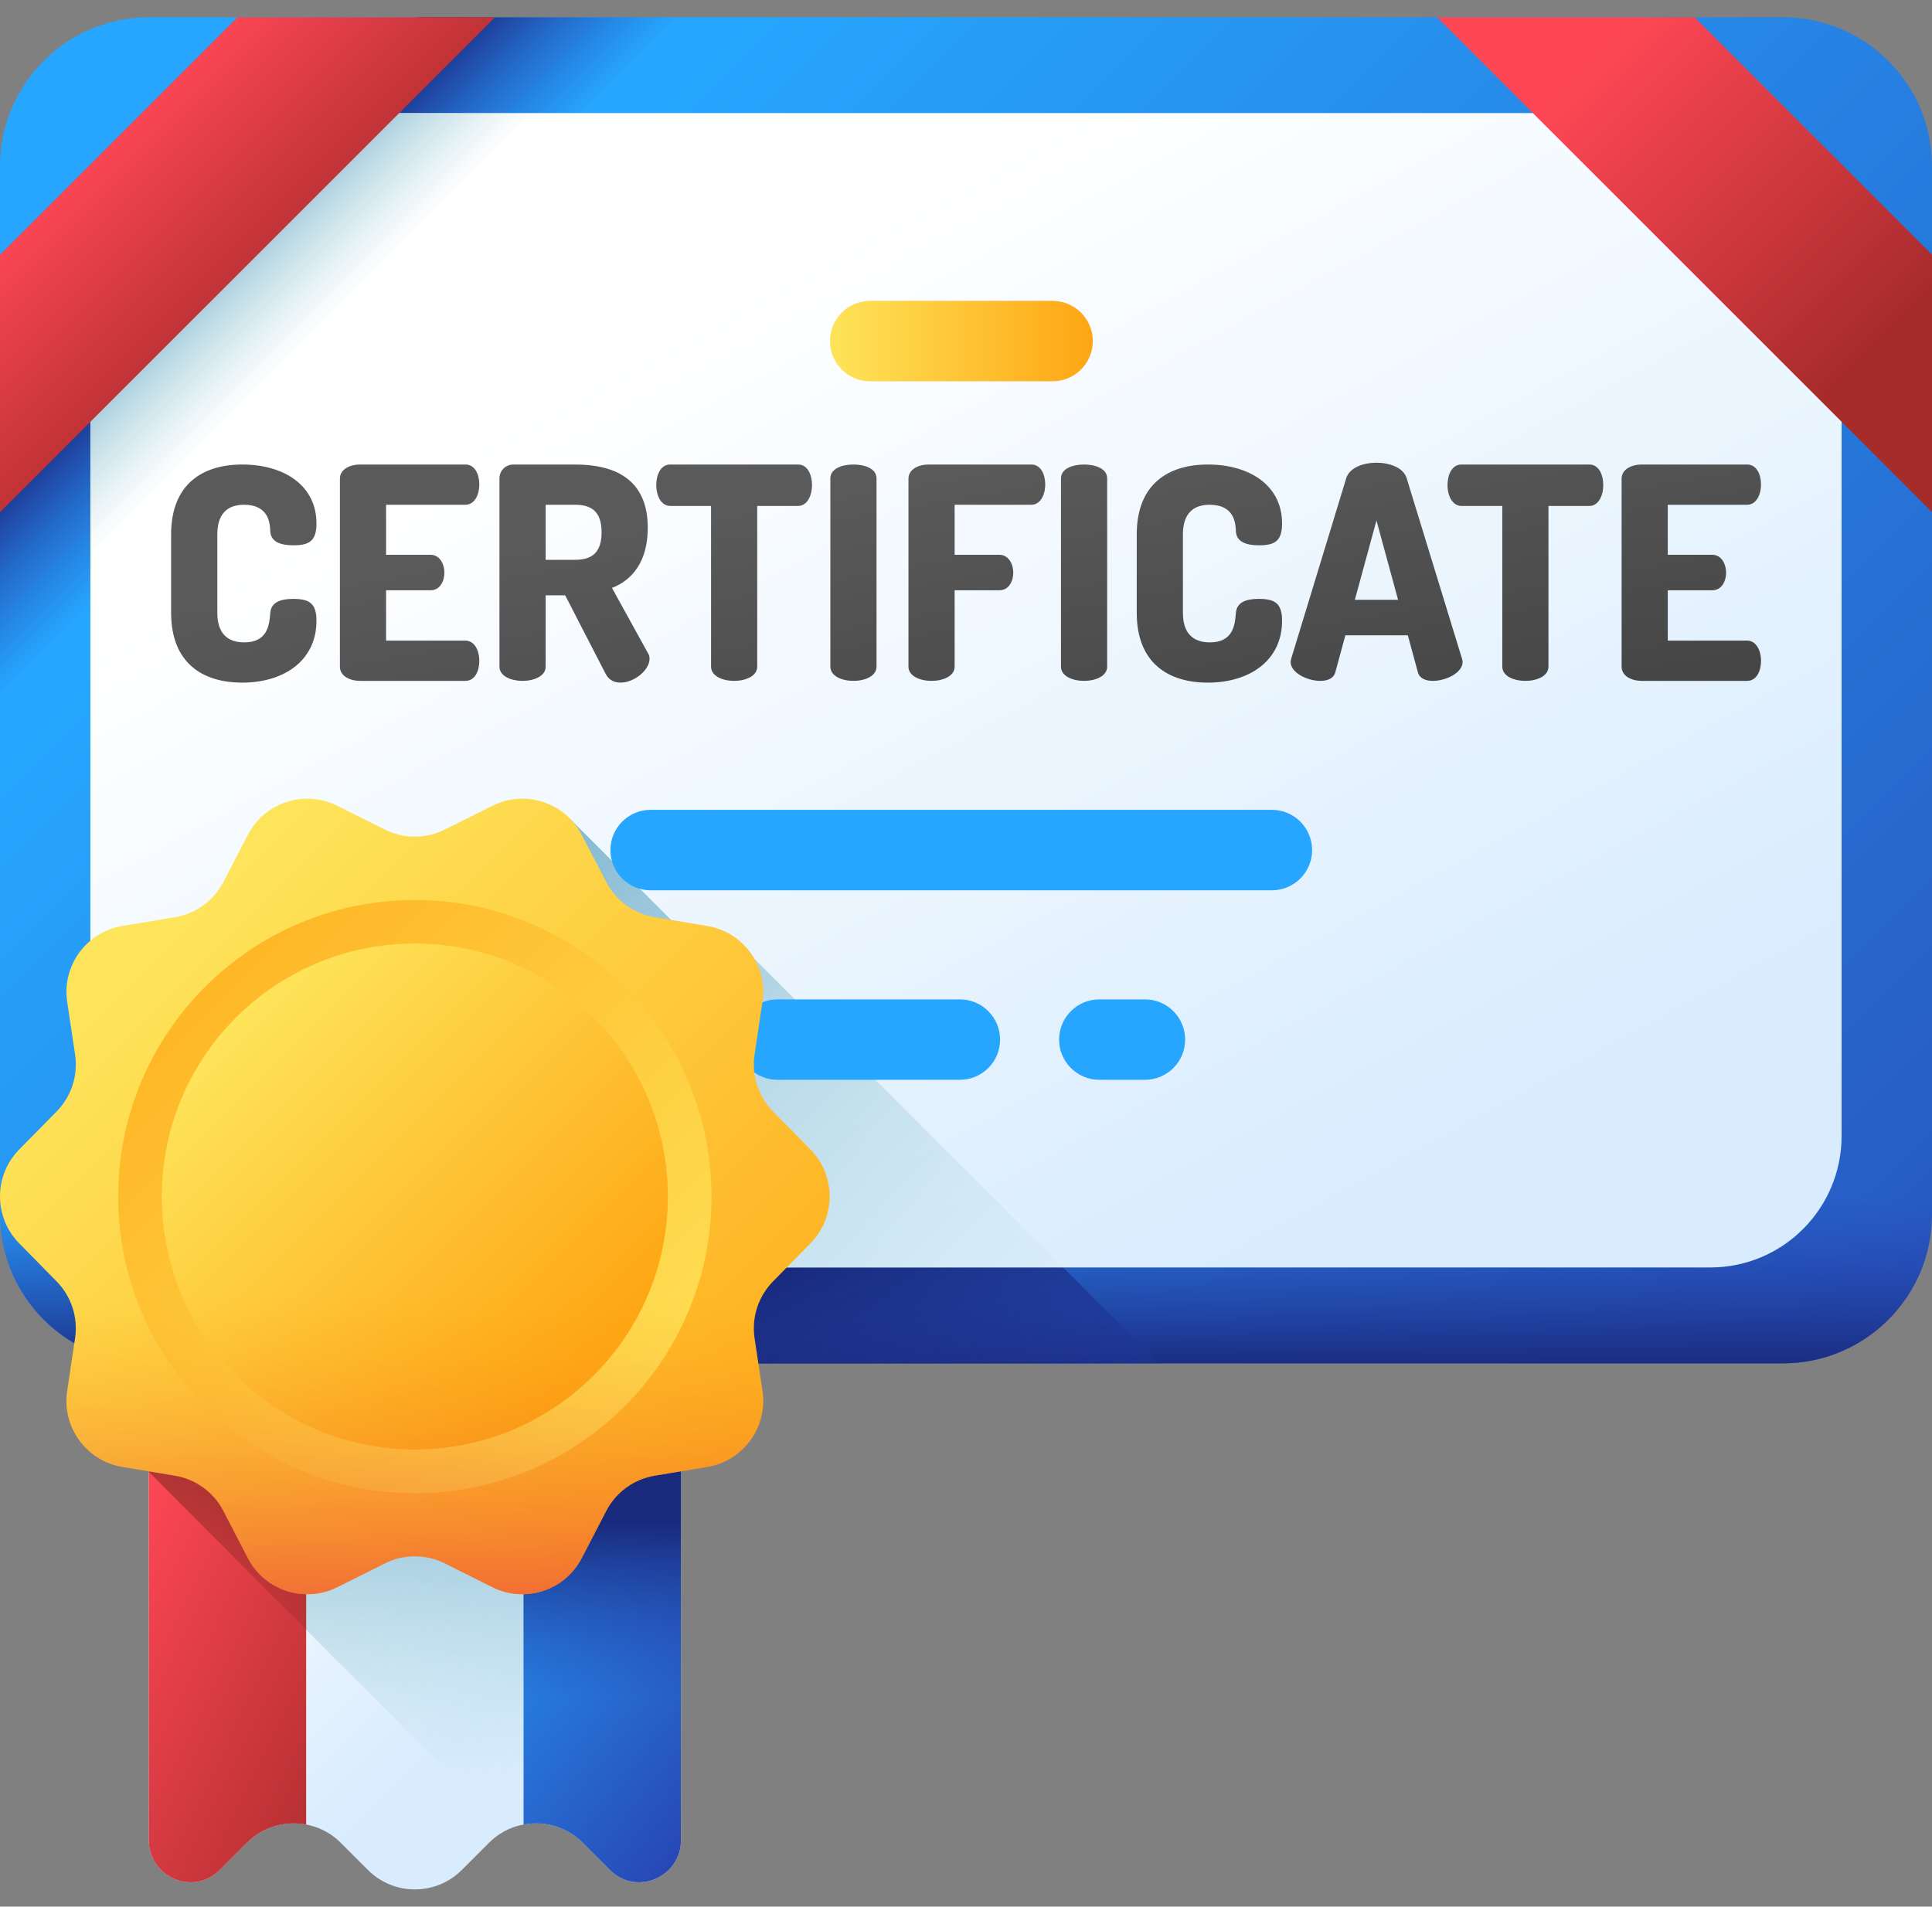 <svg xmlns="http://www.w3.org/2000/svg" width="77" height="76" viewBox="0 0 77 76" fill="none"><rect x="0" y="0" width="77" height="76" fill="#808080" stroke="none"/><path d="M71.059 54.345H5.941C2.66 54.345 0 51.685 0 48.404V6.628C0 3.347 2.66 0.688 5.941 0.688H71.059C74.34 0.688 77 3.347 77 6.628V48.404C77 51.685 74.34 54.345 71.059 54.345Z" fill="url(#paint0_linear_8682_102562)"></path><path d="M0 17.325V37.117L36.43 0.688H16.638L0 17.325Z" fill="url(#paint1_linear_8682_102562)"></path><path d="M0 29.352V48.402C0 51.683 2.66 54.343 5.941 54.343H71.059C74.34 54.343 77 51.683 77 48.402V29.352H0Z" fill="url(#paint2_linear_8682_102562)"></path><path d="M22.742 54.352H46.198L30.059 38.212L28.023 37.945L22.742 32.664V54.352Z" fill="url(#paint3_linear_8682_102562)"></path><path d="M68.164 4.508H8.835C5.945 4.508 3.602 6.855 3.602 9.75V45.279C3.602 48.175 5.944 50.522 8.835 50.522H68.164C71.054 50.522 73.397 48.175 73.397 45.279V9.75C73.397 6.855 71.054 4.508 68.164 4.508Z" fill="url(#paint4_linear_8682_102562)"></path><path d="M3.602 13.721V33.513L32.607 4.508H12.815L3.602 13.721Z" fill="url(#paint5_linear_8682_102562)"></path><path d="M22.742 50.53H42.376L30.059 38.212L28.023 37.945L22.742 32.664V50.53Z" fill="url(#paint6_linear_8682_102562)"></path><path d="M9.722 20.12C10.725 20.12 10.761 20.875 10.772 21.182C10.796 21.607 11.197 21.736 11.693 21.736C12.318 21.736 12.613 21.571 12.613 20.863C12.613 19.365 11.339 18.516 9.652 18.516C8.106 18.516 6.82 19.271 6.82 21.3V24.426C6.82 26.455 8.106 27.21 9.652 27.21C11.339 27.21 12.613 26.314 12.613 24.745C12.613 24.037 12.318 23.872 11.681 23.872C11.209 23.872 10.808 23.99 10.772 24.426C10.737 24.886 10.678 25.606 9.734 25.606C9.05 25.606 8.661 25.228 8.661 24.426V21.3C8.661 20.497 9.05 20.12 9.722 20.12Z" fill="url(#paint7_linear_8682_102562)"></path><path d="M18.549 20.12C18.903 20.12 19.103 19.742 19.103 19.306C19.103 18.928 18.938 18.516 18.549 18.516H14.349C13.948 18.516 13.547 18.704 13.547 19.082V26.573C13.547 26.951 13.948 27.14 14.349 27.14H18.549C18.938 27.14 19.103 26.727 19.103 26.349C19.103 25.913 18.903 25.535 18.549 25.535H15.387V23.529H17.157C17.546 23.529 17.711 23.152 17.711 22.834C17.711 22.456 17.511 22.114 17.157 22.114H15.387V20.12H18.549Z" fill="url(#paint8_linear_8682_102562)"></path><path d="M24.39 23.435C25.215 23.117 25.817 22.362 25.817 21.04C25.817 19.117 24.531 18.516 22.915 18.516H20.473C20.13 18.516 19.906 18.775 19.906 19.07V26.573C19.906 26.951 20.366 27.14 20.826 27.14C21.287 27.14 21.747 26.951 21.747 26.573V23.73H22.525L24.142 26.868C24.271 27.116 24.496 27.21 24.731 27.21C25.274 27.21 25.888 26.715 25.888 26.255C25.888 26.196 25.876 26.113 25.829 26.043L24.39 23.435ZM22.915 22.315H21.747V20.12H22.915C23.575 20.12 23.976 20.392 23.976 21.217C23.976 22.043 23.575 22.315 22.915 22.315Z" fill="url(#paint9_linear_8682_102562)"></path><path d="M31.807 18.516H26.711C26.321 18.516 26.156 18.94 26.156 19.33C26.156 19.778 26.357 20.167 26.711 20.167H28.339V26.573C28.339 26.951 28.799 27.14 29.259 27.14C29.719 27.14 30.179 26.951 30.179 26.573V20.167H31.807C32.161 20.167 32.362 19.778 32.362 19.33C32.362 18.94 32.197 18.516 31.807 18.516Z" fill="url(#paint10_linear_8682_102562)"></path><path d="M34.014 18.516C33.554 18.516 33.094 18.681 33.094 19.07V26.573C33.094 26.951 33.554 27.14 34.014 27.14C34.474 27.14 34.934 26.951 34.934 26.573V19.07C34.934 18.681 34.474 18.516 34.014 18.516Z" fill="url(#paint11_linear_8682_102562)"></path><path d="M41.103 18.516H37.009C36.608 18.516 36.207 18.704 36.207 19.082V26.573C36.207 26.951 36.667 27.14 37.127 27.14C37.587 27.14 38.047 26.951 38.047 26.573V23.529H39.829C40.218 23.529 40.383 23.152 40.383 22.834C40.383 22.456 40.183 22.114 39.829 22.114H38.047V20.12H41.103C41.457 20.12 41.658 19.742 41.658 19.306C41.657 18.929 41.492 18.516 41.103 18.516Z" fill="url(#paint12_linear_8682_102562)"></path><path d="M43.205 18.516C42.745 18.516 42.285 18.681 42.285 19.07V26.573C42.285 26.951 42.745 27.14 43.205 27.14C43.666 27.14 44.126 26.951 44.126 26.573V19.07C44.126 18.681 43.666 18.516 43.205 18.516Z" fill="url(#paint13_linear_8682_102562)"></path><path d="M48.207 20.12C49.21 20.12 49.245 20.875 49.257 21.182C49.28 21.607 49.681 21.736 50.177 21.736C50.802 21.736 51.097 21.571 51.097 20.863C51.097 19.365 49.823 18.516 48.136 18.516C46.591 18.516 45.305 19.271 45.305 21.3V24.426C45.305 26.455 46.591 27.21 48.136 27.21C49.823 27.21 51.097 26.314 51.097 24.745C51.097 24.037 50.802 23.872 50.165 23.872C49.693 23.872 49.292 23.99 49.257 24.426C49.221 24.886 49.162 25.606 48.219 25.606C47.534 25.606 47.145 25.228 47.145 24.426V21.3C47.145 20.497 47.534 20.12 48.207 20.12Z" fill="url(#paint14_linear_8682_102562)"></path><path d="M56.062 19.059C55.932 18.646 55.401 18.445 54.859 18.445C54.316 18.445 53.785 18.646 53.655 19.059L51.461 26.255C51.449 26.302 51.438 26.35 51.438 26.385C51.438 26.822 52.11 27.14 52.617 27.14C52.912 27.14 53.148 27.046 53.219 26.798L53.62 25.323H56.109L56.51 26.798C56.581 27.046 56.817 27.14 57.112 27.14C57.619 27.14 58.292 26.822 58.292 26.385C58.292 26.35 58.28 26.302 58.268 26.255L56.062 19.059ZM53.998 23.908L54.859 20.746L55.72 23.908H53.998Z" fill="url(#paint15_linear_8682_102562)"></path><path d="M63.343 18.516H58.246C57.857 18.516 57.691 18.94 57.691 19.33C57.691 19.778 57.892 20.167 58.246 20.167H59.874V26.573C59.874 26.951 60.334 27.14 60.794 27.14C61.254 27.14 61.714 26.951 61.714 26.573V20.167H63.343C63.697 20.167 63.897 19.778 63.897 19.33C63.897 18.94 63.732 18.516 63.343 18.516Z" fill="url(#paint16_linear_8682_102562)"></path><path d="M69.631 25.535H66.469V23.529H68.239C68.628 23.529 68.793 23.152 68.793 22.834C68.793 22.456 68.593 22.114 68.239 22.114H66.469V20.12H69.631C69.985 20.12 70.185 19.742 70.185 19.306C70.185 18.928 70.02 18.516 69.631 18.516H65.431C65.03 18.516 64.629 18.704 64.629 19.082V26.573C64.629 26.951 65.03 27.14 65.431 27.14H69.631C70.02 27.14 70.185 26.727 70.185 26.349C70.186 25.913 69.985 25.535 69.631 25.535Z" fill="url(#paint17_linear_8682_102562)"></path><path d="M30.986 39.836H38.254C39.14 39.836 39.858 40.554 39.858 41.439C39.858 42.325 39.14 43.042 38.254 43.042H30.986C30.101 43.042 29.383 42.325 29.383 41.439C29.383 40.554 30.101 39.836 30.986 39.836Z" fill="#26A6FE"></path><path d="M42.211 41.439C42.211 40.554 42.929 39.836 43.814 39.836H45.631C46.517 39.836 47.234 40.554 47.234 41.439C47.234 42.325 46.517 43.042 45.631 43.042H43.814C42.929 43.042 42.211 42.325 42.211 41.439Z" fill="#26A6FE"></path><path d="M50.691 35.488H25.931C25.046 35.488 24.328 34.77 24.328 33.885C24.328 32.999 25.046 32.281 25.931 32.281H50.691C51.576 32.281 52.294 32.999 52.294 33.885C52.294 34.77 51.576 35.488 50.691 35.488Z" fill="#26A6FE"></path><path d="M34.681 11.992H41.95C42.835 11.992 43.553 12.71 43.553 13.595C43.553 14.481 42.835 15.199 41.95 15.199H34.681C33.796 15.199 33.078 14.481 33.078 13.595C33.078 12.71 33.796 11.992 34.681 11.992Z" fill="url(#paint18_linear_8682_102562)"></path><path d="M5.93 73.359C5.93 74.817 7.69 75.581 8.734 74.562C8.741 74.554 8.749 74.547 8.757 74.539L9.841 73.455C10.873 72.422 12.548 72.422 13.581 73.455L14.665 74.539C15.698 75.572 17.372 75.572 18.405 74.539L19.489 73.455C20.522 72.422 22.196 72.422 23.229 73.455L24.313 74.539C24.321 74.547 24.328 74.554 24.336 74.562C25.38 75.581 27.14 74.817 27.14 73.359V47.25H5.93V73.359Z" fill="url(#paint19_linear_8682_102562)"></path><path d="M8.523 51.992V61.286L20.194 72.957C21.181 72.473 22.406 72.639 23.227 73.46L24.311 74.544C24.319 74.551 24.326 74.559 24.334 74.567C25.378 75.585 27.138 74.822 27.138 73.364V51.992H8.523Z" fill="url(#paint20_linear_8682_102562)"></path><path d="M12.202 47.25H5.93V73.359C5.93 74.818 7.69 75.581 8.734 74.562C8.741 74.554 8.749 74.547 8.757 74.539L9.841 73.455C10.482 72.813 11.372 72.571 12.202 72.727V47.25Z" fill="url(#paint21_linear_8682_102562)"></path><path d="M20.867 47.25V72.727C21.697 72.571 22.586 72.813 23.228 73.455L24.312 74.539C24.32 74.547 24.328 74.554 24.335 74.562C25.379 75.581 27.139 74.817 27.139 73.359V47.25H20.867Z" fill="url(#paint22_linear_8682_102562)"></path><path d="M20.867 47.25V72.727C21.697 72.571 22.586 72.813 23.228 73.455L24.312 74.539C24.32 74.547 24.328 74.554 24.335 74.562C25.379 75.581 27.139 74.817 27.139 73.359V47.25H20.867Z" fill="url(#paint23_linear_8682_102562)"></path><path d="M12.202 51.984H5.93V58.668L12.202 64.955V51.984Z" fill="url(#paint24_linear_8682_102562)"></path><path d="M32.301 49.559L30.808 51.079C30.222 51.676 29.95 52.514 30.073 53.341L30.388 55.448C30.603 56.886 29.625 58.232 28.19 58.471L26.09 58.821C25.263 58.959 24.549 59.478 24.163 60.222L23.184 62.108C22.513 63.4 20.928 63.915 19.626 63.264L17.725 62.313C16.975 61.938 16.091 61.938 15.341 62.313L13.44 63.264C12.137 63.915 10.553 63.4 9.882 62.108L8.903 60.222C8.517 59.478 7.803 58.959 6.976 58.821L4.876 58.471C3.441 58.232 2.463 56.886 2.678 55.448L2.993 53.341C3.116 52.514 2.844 51.676 2.258 51.079L0.764 49.559C-0.255 48.522 -0.255 46.859 0.764 45.822L2.258 44.303C2.844 43.706 3.116 42.868 2.993 42.04L2.678 39.934C2.463 38.495 3.441 37.15 4.876 36.91L6.976 36.56C7.803 36.422 8.517 35.903 8.903 35.159L9.882 33.274C10.553 31.981 12.137 31.467 13.44 32.118L15.341 33.068C16.091 33.444 16.975 33.444 17.725 33.068L19.626 32.118C20.928 31.467 22.513 31.981 23.184 33.274L24.163 35.159C24.549 35.904 25.263 36.422 26.09 36.56L28.19 36.91C29.625 37.15 30.603 38.495 30.388 39.934L30.073 42.04C29.95 42.868 30.222 43.706 30.808 44.303L32.302 45.822C33.321 46.859 33.321 48.522 32.301 49.559Z" fill="url(#paint25_linear_8682_102562)"></path><path d="M16.533 59.519C23.062 59.519 28.355 54.226 28.355 47.697C28.355 41.168 23.062 35.875 16.533 35.875C10.004 35.875 4.711 41.168 4.711 47.697C4.711 54.226 10.004 59.519 16.533 59.519Z" fill="url(#paint26_linear_8682_102562)"></path><path d="M16.533 57.777C22.102 57.777 26.617 53.262 26.617 47.693C26.617 42.124 22.102 37.609 16.533 37.609C10.964 37.609 6.449 42.124 6.449 47.693C6.449 53.262 10.964 57.777 16.533 57.777Z" fill="url(#paint27_linear_8682_102562)"></path><path d="M2.258 51.083C2.844 51.68 3.116 52.518 2.993 53.346L2.678 55.452C2.463 56.891 3.441 58.236 4.876 58.476L6.975 58.826C7.803 58.964 8.517 59.483 8.903 60.227L9.882 62.112C10.553 63.405 12.137 63.919 13.44 63.268L15.341 62.318C16.091 61.942 16.975 61.942 17.725 62.318L19.626 63.268C20.928 63.919 22.513 63.405 23.184 62.112L24.163 60.227C24.549 59.483 25.263 58.964 26.09 58.826L28.19 58.476C29.625 58.236 30.603 56.891 30.388 55.452L30.073 53.346C29.95 52.518 30.222 51.68 30.808 51.083L32.302 49.564C32.811 49.045 33.066 48.37 33.066 47.695H0C0 48.37 0.255 49.045 0.764 49.564L2.258 51.083Z" fill="url(#paint28_linear_8682_102562)"></path><path d="M57.273 0.688L77.002 20.416V10.153L67.537 0.688H57.273Z" fill="url(#paint29_linear_8682_102562)"></path><path d="M19.729 0.688L0 20.416V10.153L9.465 0.688H19.729Z" fill="url(#paint30_linear_8682_102562)"></path><defs><linearGradient id="paint0_linear_8682_102562" x1="20.533" y1="9.55" x2="85.274" y2="74.291" gradientUnits="userSpaceOnUse"><stop stop-color="#26A6FE"></stop><stop offset="1" stop-color="#2740B0"></stop></linearGradient><linearGradient id="paint1_linear_8682_102562" x1="13.54" y1="14.228" x2="9.232" y2="9.919" gradientUnits="userSpaceOnUse"><stop stop-color="#2740B0" stop-opacity="0"></stop><stop offset="0.257" stop-color="#253DAA" stop-opacity="0.257"></stop><stop offset="0.604" stop-color="#213699" stop-opacity="0.604"></stop><stop offset="1" stop-color="#192A7D"></stop></linearGradient><linearGradient id="paint2_linear_8682_102562" x1="38.5" y1="47.745" x2="38.5" y2="54.635" gradientUnits="userSpaceOnUse"><stop stop-color="#2740B0" stop-opacity="0"></stop><stop offset="1" stop-color="#192A7D"></stop></linearGradient><linearGradient id="paint3_linear_8682_102562" x1="38.83" y1="65.009" x2="32.715" y2="50.062" gradientUnits="userSpaceOnUse"><stop stop-color="#2740B0" stop-opacity="0"></stop><stop offset="1" stop-color="#192A7D"></stop></linearGradient><linearGradient id="paint4_linear_8682_102562" x1="29.758" y1="11.468" x2="50.895" y2="50.27" gradientUnits="userSpaceOnUse"><stop stop-color="white"></stop><stop offset="1" stop-color="#D8ECFE"></stop></linearGradient><linearGradient id="paint5_linear_8682_102562" x1="12.473" y1="13.38" x2="8.26" y2="9.166" gradientUnits="userSpaceOnUse"><stop stop-color="#A8D3D8" stop-opacity="0"></stop><stop offset="1" stop-color="#6CABCA"></stop></linearGradient><linearGradient id="paint6_linear_8682_102562" x1="39.285" y1="56.595" x2="15.732" y2="34.25" gradientUnits="userSpaceOnUse"><stop stop-color="#A8D3D8" stop-opacity="0"></stop><stop offset="1" stop-color="#6CABCA"></stop></linearGradient><linearGradient id="paint7_linear_8682_102562" x1="9.907" y1="23.805" x2="12.323" y2="37.545" gradientUnits="userSpaceOnUse"><stop stop-color="#5A5A5A"></stop><stop offset="1" stop-color="#444444"></stop></linearGradient><linearGradient id="paint8_linear_8682_102562" x1="16.286" y1="22.684" x2="18.702" y2="36.423" gradientUnits="userSpaceOnUse"><stop stop-color="#5A5A5A"></stop><stop offset="1" stop-color="#444444"></stop></linearGradient><linearGradient id="paint9_linear_8682_102562" x1="22.498" y1="21.592" x2="24.913" y2="35.331" gradientUnits="userSpaceOnUse"><stop stop-color="#5A5A5A"></stop><stop offset="1" stop-color="#444444"></stop></linearGradient><linearGradient id="paint10_linear_8682_102562" x1="29.442" y1="20.371" x2="31.857" y2="34.11" gradientUnits="userSpaceOnUse"><stop stop-color="#5A5A5A"></stop><stop offset="1" stop-color="#444444"></stop></linearGradient><linearGradient id="paint11_linear_8682_102562" x1="33.459" y1="19.665" x2="35.875" y2="33.404" gradientUnits="userSpaceOnUse"><stop stop-color="#5A5A5A"></stop><stop offset="1" stop-color="#444444"></stop></linearGradient><linearGradient id="paint12_linear_8682_102562" x1="38.216" y1="18.828" x2="40.631" y2="32.567" gradientUnits="userSpaceOnUse"><stop stop-color="#5A5A5A"></stop><stop offset="1" stop-color="#444444"></stop></linearGradient><linearGradient id="paint13_linear_8682_102562" x1="42.375" y1="18.097" x2="44.791" y2="31.836" gradientUnits="userSpaceOnUse"><stop stop-color="#5A5A5A"></stop><stop offset="1" stop-color="#444444"></stop></linearGradient><linearGradient id="paint14_linear_8682_102562" x1="47.237" y1="17.242" x2="49.653" y2="30.981" gradientUnits="userSpaceOnUse"><stop stop-color="#5A5A5A"></stop><stop offset="1" stop-color="#444444"></stop></linearGradient><linearGradient id="paint15_linear_8682_102562" x1="53.075" y1="16.216" x2="55.491" y2="29.955" gradientUnits="userSpaceOnUse"><stop stop-color="#5A5A5A"></stop><stop offset="1" stop-color="#444444"></stop></linearGradient><linearGradient id="paint16_linear_8682_102562" x1="60.031" y1="14.992" x2="62.447" y2="28.732" gradientUnits="userSpaceOnUse"><stop stop-color="#5A5A5A"></stop><stop offset="1" stop-color="#444444"></stop></linearGradient><linearGradient id="paint17_linear_8682_102562" x1="65.836" y1="13.972" x2="68.252" y2="27.711" gradientUnits="userSpaceOnUse"><stop stop-color="#5A5A5A"></stop><stop offset="1" stop-color="#444444"></stop></linearGradient><linearGradient id="paint18_linear_8682_102562" x1="33.078" y1="13.596" x2="43.553" y2="13.596" gradientUnits="userSpaceOnUse"><stop stop-color="#FEE45A"></stop><stop offset="1" stop-color="#FEA613"></stop></linearGradient><linearGradient id="paint19_linear_8682_102562" x1="9.616" y1="53.731" x2="21.709" y2="65.824" gradientUnits="userSpaceOnUse"><stop stop-color="white"></stop><stop offset="1" stop-color="#D8ECFE"></stop></linearGradient><linearGradient id="paint20_linear_8682_102562" x1="18.41" y1="70.953" x2="17.8" y2="55.871" gradientUnits="userSpaceOnUse"><stop stop-color="#A8D3D8" stop-opacity="0"></stop><stop offset="1" stop-color="#6CABCA"></stop></linearGradient><linearGradient id="paint21_linear_8682_102562" x1="5.864" y1="59.265" x2="18.728" y2="65.531" gradientUnits="userSpaceOnUse"><stop stop-color="#FD4755"></stop><stop offset="1" stop-color="#A72B2B"></stop></linearGradient><linearGradient id="paint22_linear_8682_102562" x1="19.782" y1="56.739" x2="33.756" y2="67.496" gradientUnits="userSpaceOnUse"><stop stop-color="#26A6FE"></stop><stop offset="1" stop-color="#2740B0"></stop></linearGradient><linearGradient id="paint23_linear_8682_102562" x1="24.003" y1="67.717" x2="24.003" y2="60.704" gradientUnits="userSpaceOnUse"><stop stop-color="#2740B0" stop-opacity="0"></stop><stop offset="1" stop-color="#192A7D"></stop></linearGradient><linearGradient id="paint24_linear_8682_102562" x1="7.51" y1="68.847" x2="10.227" y2="50.715" gradientUnits="userSpaceOnUse"><stop stop-color="#A72B2B" stop-opacity="0"></stop><stop offset="1" stop-color="#42210B"></stop></linearGradient><linearGradient id="paint25_linear_8682_102562" x1="6.52" y1="37.678" x2="31.936" y2="63.094" gradientUnits="userSpaceOnUse"><stop stop-color="#FEE45A"></stop><stop offset="1" stop-color="#FEA613"></stop></linearGradient><linearGradient id="paint26_linear_8682_102562" x1="27.725" y1="58.889" x2="0.865" y2="32.029" gradientUnits="userSpaceOnUse"><stop stop-color="#FEE45A"></stop><stop offset="1" stop-color="#FEA613"></stop></linearGradient><linearGradient id="paint27_linear_8682_102562" x1="9.429" y1="40.589" x2="23.339" y2="54.499" gradientUnits="userSpaceOnUse"><stop stop-color="#FEE45A"></stop><stop offset="1" stop-color="#FEA613"></stop></linearGradient><linearGradient id="paint28_linear_8682_102562" x1="16.533" y1="51.68" x2="16.533" y2="67.133" gradientUnits="userSpaceOnUse"><stop stop-color="#FEA613" stop-opacity="0"></stop><stop offset="1" stop-color="#E94444"></stop></linearGradient><linearGradient id="paint29_linear_8682_102562" x1="63.944" y1="2.226" x2="75.198" y2="13.48" gradientUnits="userSpaceOnUse"><stop stop-color="#FD4755"></stop><stop offset="1" stop-color="#A72B2B"></stop></linearGradient><linearGradient id="paint30_linear_8682_102562" x1="4.28" y1="4.968" x2="12.236" y2="12.923" gradientUnits="userSpaceOnUse"><stop stop-color="#FD4755"></stop><stop offset="1" stop-color="#A72B2B"></stop></linearGradient></defs></svg>